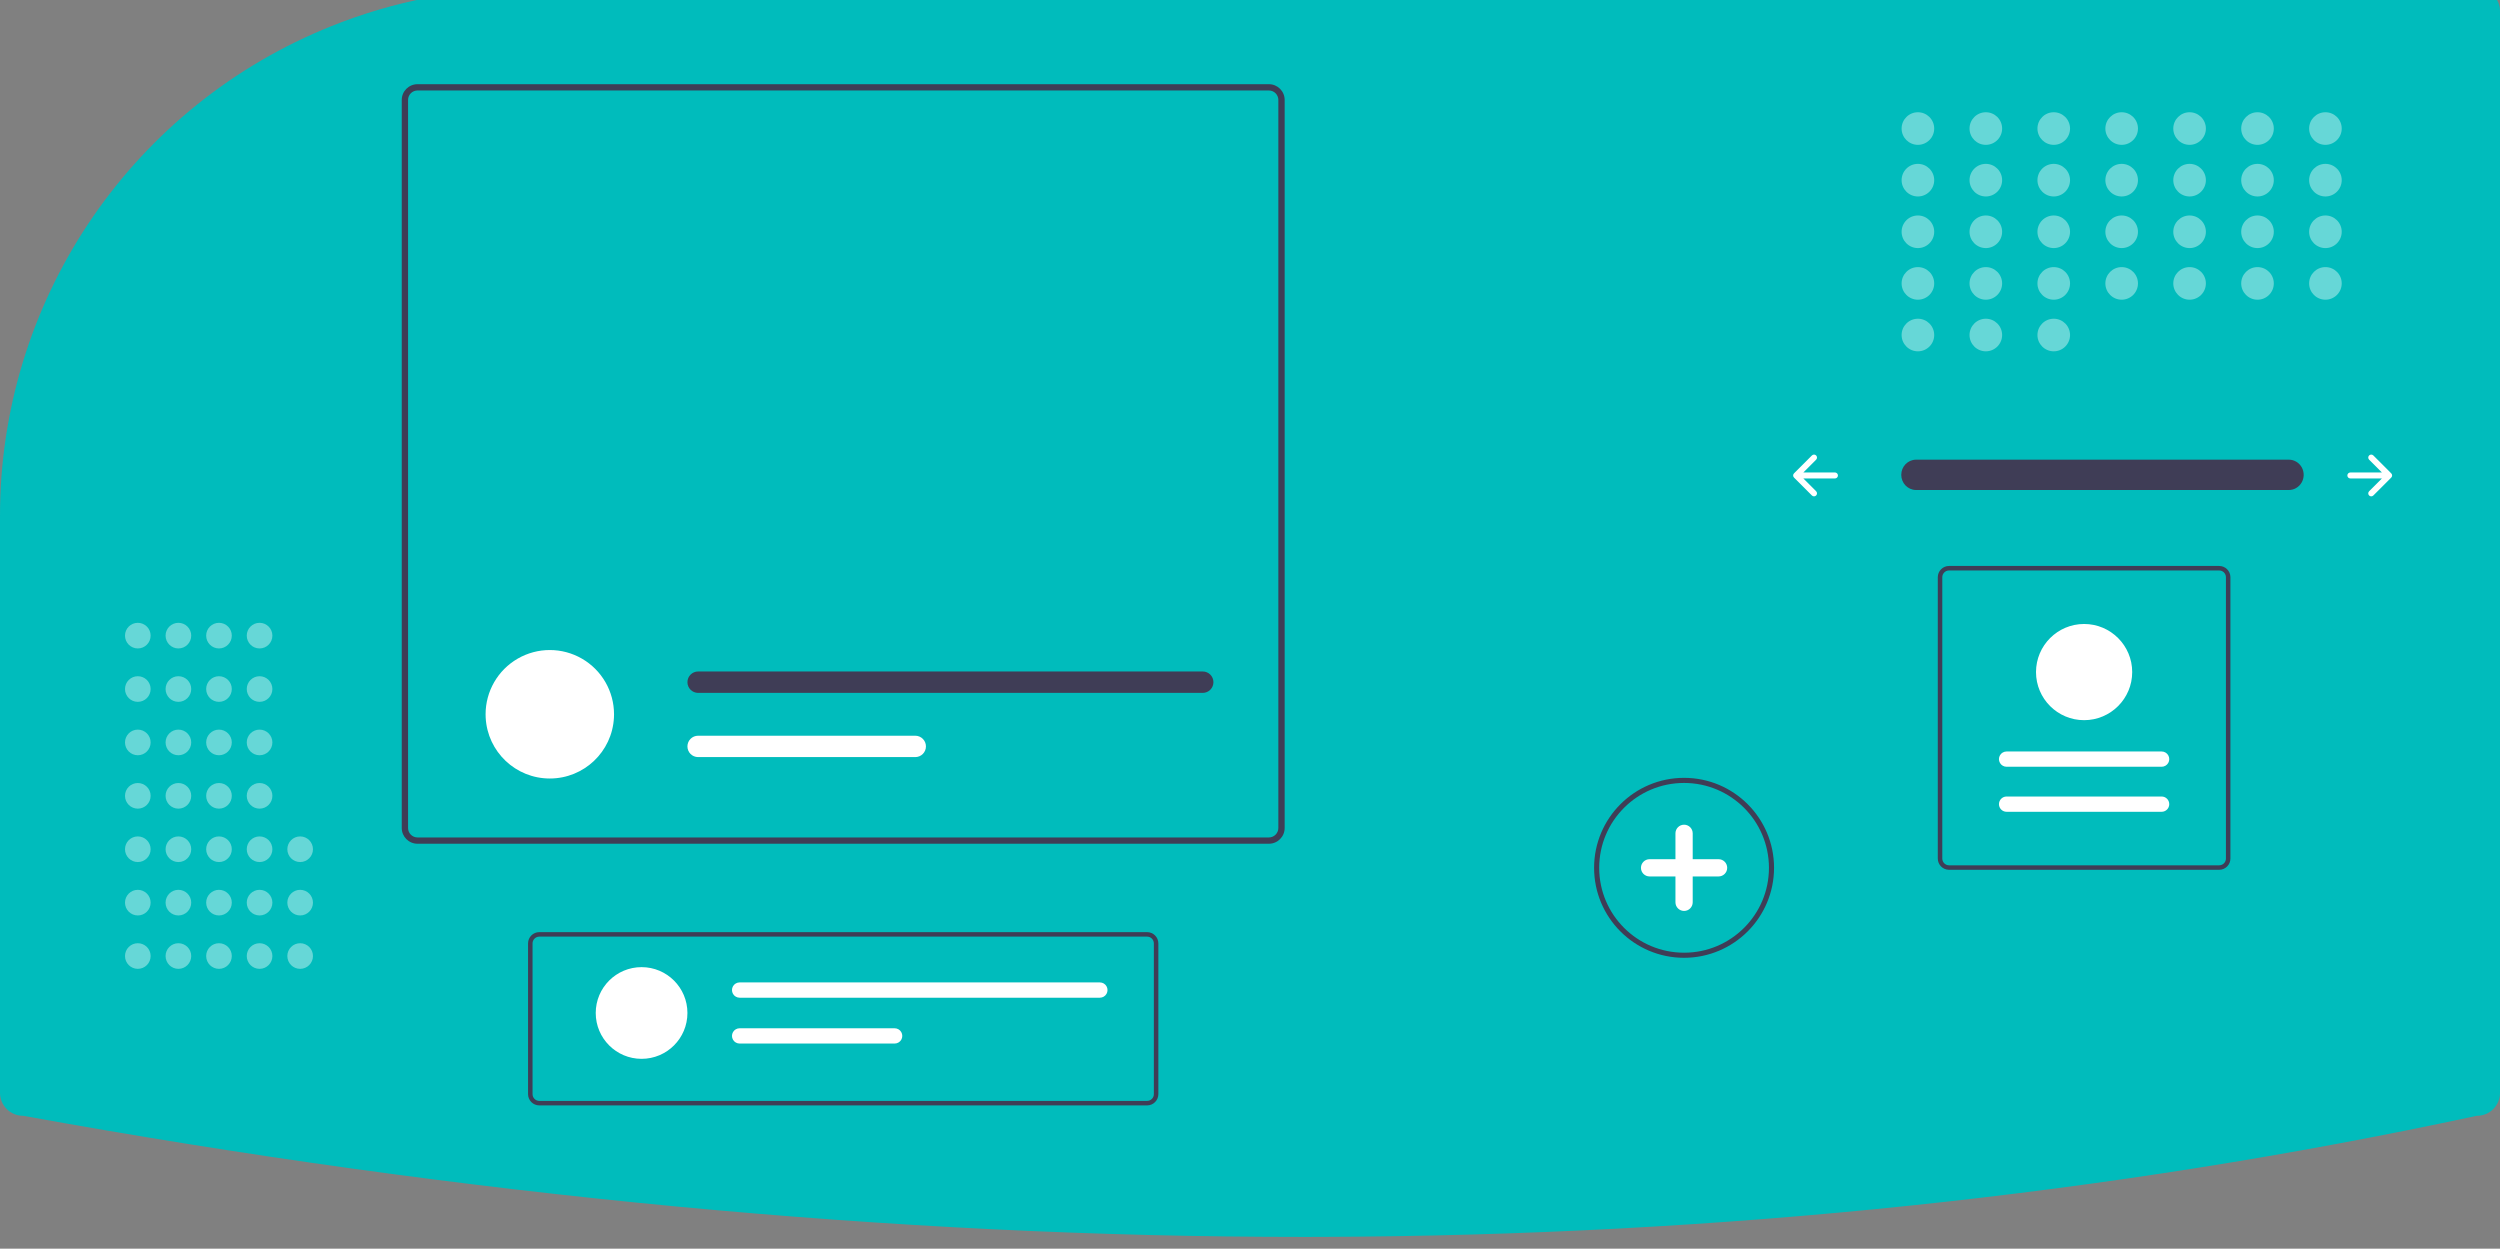 <svg id="eLIoXld7AyF1" xmlns="http://www.w3.org/2000/svg" xmlns:xlink="http://www.w3.org/1999/xlink" viewBox="0 0 980 489.48" shape-rendering="geometricPrecision" text-rendering="geometricPrecision">
<rect x="0" y="0" width="980" height="489.48" fill="#808080" stroke="none"/>
<style><![CDATA[
#eLIoXld7AyF3_ts {animation: eLIoXld7AyF3_ts__ts 9900ms linear infinite normal forwards}@keyframes eLIoXld7AyF3_ts__ts { 0% {transform: translate(824.348px,186.138px) scale(0.976,1)} 20.202% {transform: translate(824.348px,186.138px) scale(0.976,1);animation-timing-function: cubic-bezier(0.68,-0.55,0.265,1.55)} 27.273% {transform: translate(824.348px,186.138px) scale(0.42,1);animation-timing-function: cubic-bezier(0.68,-0.55,0.265,1.55)} 50.505% {transform: translate(824.348px,186.138px) scale(0.42,1);animation-timing-function: cubic-bezier(0.68,-0.55,0.265,1.55)} 58.586% {transform: translate(824.348px,186.138px) scale(0.98,1)} 100% {transform: translate(824.348px,186.138px) scale(0.98,1)}} #eLIoXld7AyF40_tr {animation: eLIoXld7AyF40_tr__tr 9900ms linear infinite normal forwards}@keyframes eLIoXld7AyF40_tr__tr { 0% {transform: translate(660.158px,340.186px) rotate(0deg)} 2.02% {transform: translate(660.158px,340.186px) rotate(0deg);animation-timing-function: cubic-bezier(0.68,-0.55,0.265,1.55)} 7.071% {transform: translate(660.158px,340.186px) rotate(90deg);animation-timing-function: cubic-bezier(0.225,-1.245,0.695,2.125)} 85.859% {transform: translate(660.158px,340.186px) rotate(90deg);animation-timing-function: cubic-bezier(0.68,-0.55,0.265,1.55)} 91.919% {transform: translate(660.158px,340.186px) rotate(0deg)} 100% {transform: translate(660.158px,340.186px) rotate(0deg)}} #eLIoXld7AyF78_to {animation: eLIoXld7AyF78_to__to 9900ms linear infinite normal forwards}@keyframes eLIoXld7AyF78_to__to { 0% {transform: translate(659.828px,341.085px);animation-timing-function: cubic-bezier(0.68,-0.55,0.265,1.55)} 7.071% {transform: translate(409.828px,146.015px)} 100% {transform: translate(409.828px,146.015px)}} #eLIoXld7AyF78_ts {animation: eLIoXld7AyF78_ts__ts 9900ms linear infinite normal forwards}@keyframes eLIoXld7AyF78_ts__ts { 0% {transform: scale(0.023,0.04);animation-timing-function: cubic-bezier(0.68,-0.55,0.265,1.55)} 7.071% {transform: scale(1,1)} 87.879% {transform: scale(1,1);animation-timing-function: cubic-bezier(0.68,-0.55,0.265,1.55)} 93.939% {transform: scale(0,0)} 100% {transform: scale(0,0)}} #eLIoXld7AyF78 {animation: eLIoXld7AyF78_c_o 9900ms linear infinite normal forwards}@keyframes eLIoXld7AyF78_c_o { 0% {opacity: 0} 1.01% {opacity: 0;animation-timing-function: cubic-bezier(0.455,0.03,0.515,0.955)} 5.051% {opacity: 1} 87.879% {opacity: 1;animation-timing-function: cubic-bezier(0.68,-0.55,0.265,1.55)} 93.939% {opacity: 0} 100% {opacity: 0}} #eLIoXld7AyF83_to {animation: eLIoXld7AyF83_to__to 9900ms linear infinite normal forwards}@keyframes eLIoXld7AyF83_to__to { 0% {transform: translate(330.537px,399.357px)} 38.384% {transform: translate(330.537px,399.357px);animation-timing-function: cubic-bezier(0.42,0,0.58,1)} 45.455% {transform: translate(824.348px,262.095px)} 66.667% {transform: translate(824.348px,262.095px);animation-timing-function: cubic-bezier(0.42,0,0.58,1)} 73.737% {transform: translate(330.54px,399.36px)} 100% {transform: translate(330.54px,399.36px)}} #eLIoXld7AyF88_to {animation: eLIoXld7AyF88_to__to 9900ms linear infinite normal forwards}@keyframes eLIoXld7AyF88_to__to { 0% {transform: translate(816.971px,282.309px)} 38.384% {transform: translate(816.971px,282.309px);animation-timing-function: cubic-bezier(0.68,-0.55,0.265,1.55)} 45.455% {transform: translate(291.767px,399.74px)} 66.667% {transform: translate(291.767px,400.639px);animation-timing-function: cubic-bezier(0.68,-0.55,0.265,1.55)} 73.737% {transform: translate(816.97px,282.31px)} 100% {transform: translate(816.97px,282.31px)}}
]]></style>
<path d="M317.06,205.26c-26.625-.046-53.007,5.071-77.685,15.067-.994.407-1.991.816-2.988,1.235C159.708,253.919,109.901,329.093,110,412.32v225.94c.006,4.968,4.032,8.994,9,9l.179.016c173.467,31.502,342.106,47.465,501.372,47.465q3.582,0,7.156-.011c156.555-.477,308.994-16.439,453.083-47.447l.21-.022c4.968-.005,8.995-4.032,9-9v-424c-.006-4.968-4.032-8.994-9-9Z" transform="translate(-110-209.872)" fill="#00bcbc"/><g id="eLIoXld7AyF3_ts" transform="translate(824.348,186.138) scale(0.976,1)"><g transform="translate(-824.348,-186.138)"><path d="M855.799,385.452c-3.246.053-5.849,2.7-5.849,5.946s2.603,5.893,5.849,5.946h149.086c2.126.037,4.11-1.063,5.204-2.886s1.131-4.092.098-5.95-2.98-3.023-5.106-3.056q-.098-.002-.195,0Z" transform="matrix(1.004 0 0 1-110-205.26)" fill="#3f3d56"/></g></g><path d="M1038.694,383.797c-.219.219-.343.517-.343.827s.123.608.343.827l5.023,5.023h-12.386c-.646,0-1.17.524-1.17,1.17s.524,1.17,1.17,1.17h12.386l-5.023,5.023c-.457.457-.457,1.198-0,1.655s1.198.457,1.655 0l7.02-7.02c.457-.457.457-1.198,0-1.655l-7.02-7.02c-.219-.219-.517-.343-.827-.343s-.608.123-.827.343Z" transform="translate(-110-205.26)" fill="#fff"/><path d="M821.927,383.797c.219.219.343.517.343.827s-.123.608-.343.827l-5.023,5.023h12.386c.419-.001.806.222,1.016.584s.21.81,0,1.172-.597.585-1.016.584h-12.386l5.023,5.023c.457.457.457,1.198 0,1.655s-1.198.457-1.655 0l-7.02-7.02c-.457-.457-.457-1.198,0-1.655l7.02-7.02c.219-.219.517-.343.827-.343s.608.123.827.343Z" transform="translate(-110-205.26)" fill="#fff"/><g opacity="0.4"><circle r="6.39" transform="translate(751.82 50.39)" fill="#fff"/><circle r="6.39" transform="translate(778.445 50.39)" fill="#fff"/><circle r="6.39" transform="translate(805.069 50.39)" fill="#fff"/><circle r="6.39" transform="translate(831.694 50.39)" fill="#fff"/><circle r="6.39" transform="translate(858.318 50.39)" fill="#fff"/><circle r="6.39" transform="translate(884.943 50.39)" fill="#fff"/><circle r="6.39" transform="translate(911.567 50.39)" fill="#fff"/><circle r="6.39" transform="translate(751.82 70.625)" fill="#fff"/><circle r="6.39" transform="translate(778.445 70.625)" fill="#fff"/><circle r="6.39" transform="translate(805.069 70.625)" fill="#fff"/><circle r="6.39" transform="translate(831.694 70.625)" fill="#fff"/><circle r="6.39" transform="translate(858.318 70.625)" fill="#fff"/><circle r="6.39" transform="translate(884.943 70.625)" fill="#fff"/><circle r="6.39" transform="translate(911.567 70.625)" fill="#fff"/><circle r="6.39" transform="translate(751.82 90.859)" fill="#fff"/><circle r="6.39" transform="translate(778.445 90.859)" fill="#fff"/><circle r="6.39" transform="translate(805.069 90.859)" fill="#fff"/><circle r="6.39" transform="translate(831.694 90.859)" fill="#fff"/><circle r="6.39" transform="translate(858.318 90.859)" fill="#fff"/><circle r="6.39" transform="translate(884.943 90.859)" fill="#fff"/><circle r="6.39" transform="translate(911.567 90.859)" fill="#fff"/><circle r="6.39" transform="translate(751.82 111.094)" fill="#fff"/><circle r="6.39" transform="translate(778.445 111.094)" fill="#fff"/><circle r="6.39" transform="translate(751.82 131.329)" fill="#fff"/><circle r="6.39" transform="translate(778.445 131.329)" fill="#fff"/><circle r="6.39" transform="translate(805.069 131.329)" fill="#fff"/><circle r="6.39" transform="translate(805.069 111.094)" fill="#fff"/><circle r="6.39" transform="translate(831.694 111.094)" fill="#fff"/><circle r="6.39" transform="translate(858.318 111.094)" fill="#fff"/><circle r="6.39" transform="translate(884.943 111.094)" fill="#fff"/><circle r="6.39" transform="translate(911.567 111.094)" fill="#fff"/></g><path d="M770.157,580.719c-19.48,0-35.272-15.792-35.272-35.272s15.792-35.272,35.272-35.272s35.272,15.792,35.272,35.272c-.022,19.471-15.801,35.25-35.272,35.272Zm0-68.545c-18.376,0-33.272,14.897-33.272,33.272s14.897,33.272,33.272,33.272s33.272-14.897,33.272-33.272c-.021-18.367-14.905-33.252-33.272-33.272Z" transform="translate(-110-205.26)" fill="#3f3d56"/><g id="eLIoXld7AyF40_tr" transform="translate(660.158,340.186) rotate(0)"><g transform="translate(-660.158,-340.186)"><path d="M783.681,542.065h-10.142v-10.142c0-1.867-1.514-3.381-3.381-3.381s-3.381,1.514-3.381,3.381v10.142h-10.142c-1.867,0-3.381,1.514-3.381,3.381s1.514,3.381,3.381,3.381h10.142v10.142c0,1.867,1.514,3.381,3.381,3.381s3.381-1.514,3.381-3.381v-10.142h10.142c1.867,0,3.381-1.514,3.381-3.381s-1.514-3.381-3.381-3.381Z" transform="translate(-110-205.26)" fill="#fff"/></g></g><g opacity="0.4"><circle r="5.024" transform="translate(54.024 374.766)" fill="#fff"/><circle r="5.024" transform="translate(54.024 353.833)" fill="#fff"/><circle r="5.024" transform="translate(54.024 332.9)" fill="#fff"/><circle r="5.024" transform="translate(54.024 311.967)" fill="#fff"/><circle r="5.024" transform="translate(54.024 291.034)" fill="#fff"/><circle r="5.024" transform="translate(54.024 270.101)" fill="#fff"/><circle r="5.024" transform="translate(54.024 249.168)" fill="#fff"/><circle r="5.024" transform="translate(69.933 374.766)" fill="#fff"/><circle r="5.024" transform="translate(69.933 353.833)" fill="#fff"/><circle r="5.024" transform="translate(69.933 332.9)" fill="#fff"/><circle r="5.024" transform="translate(69.933 311.967)" fill="#fff"/><circle r="5.024" transform="translate(69.933 291.034)" fill="#fff"/><circle r="5.024" transform="translate(69.933 270.101)" fill="#fff"/><circle r="5.024" transform="translate(69.933 249.168)" fill="#fff"/><circle r="5.024" transform="translate(85.842 374.766)" fill="#fff"/><circle r="5.024" transform="translate(85.842 353.833)" fill="#fff"/><circle r="5.024" transform="translate(85.842 332.9)" fill="#fff"/><circle r="5.024" transform="translate(85.842 311.967)" fill="#fff"/><circle r="5.024" transform="translate(85.842 291.034)" fill="#fff"/><circle r="5.024" transform="translate(85.842 270.101)" fill="#fff"/><circle r="5.024" transform="translate(85.842 249.168)" fill="#fff"/><circle r="5.024" transform="translate(101.751 374.766)" fill="#fff"/><circle r="5.024" transform="translate(101.751 353.833)" fill="#fff"/><circle r="5.024" transform="translate(117.66 374.766)" fill="#fff"/><circle r="5.024" transform="translate(117.66 353.833)" fill="#fff"/><circle r="5.024" transform="translate(117.66 332.9)" fill="#fff"/><circle r="5.024" transform="translate(101.751 332.9)" fill="#fff"/><circle r="5.024" transform="translate(101.751 311.967)" fill="#fff"/><circle r="5.024" transform="translate(101.751 291.034)" fill="#fff"/><circle r="5.024" transform="translate(101.751 270.101)" fill="#fff"/><circle r="5.024" transform="translate(101.751 249.168)" fill="#fff"/></g><path d="M607.408,238.262h-333.742c-3.413.003-6.179,2.769-6.182,6.182v285.383c.003,3.413,2.769,6.179,6.182,6.182h333.742c3.413-.003,6.179-2.769,6.182-6.182v-285.383c-.003-3.413-2.769-6.179-6.182-6.182Zm3.705,291.566c-.001,2.048-1.657,3.709-3.705,3.716h-333.742c-2.049-.003-3.708-1.667-3.705-3.716v-285.383c-.003-2.049,1.655-3.713,3.705-3.716h333.742c2.048.007,3.704,1.669,3.705,3.716Z" transform="translate(-110-205.26)" fill="#3f3d56"/><path d="M350.702,485.266c0,.44-.012.88-.035,1.308-.699,13.375-11.747,23.861-25.14,23.861s-24.442-10.486-25.14-23.861c-.023-.428-.035-.868-.035-1.308-.006-8.998,4.791-17.315,12.583-21.815s17.393-4.501,25.184,0s12.589,12.818,12.583,21.815Z" transform="translate(-110-205.26)" fill="#fff"/><path d="M581.475,468.479h-197.812c-2.315.004-4.19,1.882-4.19,4.197s1.875,4.193,4.19,4.197h197.812c2.315-.004,4.19-1.882,4.19-4.197s-1.875-4.193-4.19-4.197Z" transform="translate(-110-205.26)" fill="#3f3d56"/><path d="M468.78,493.66h-85.117c-2.315,0-4.191,1.876-4.191,4.191s1.876,4.191,4.191,4.191h85.117c2.315,0,4.191-1.876,4.191-4.191s-1.876-4.191-4.191-4.191Z" transform="translate(-110-205.26)" fill="#fff"/><g id="eLIoXld7AyF78_to" transform="translate(659.828,341.085)"><g id="eLIoXld7AyF78_ts" transform="scale(0.023,0.04)"><g id="eLIoXld7AyF78" transform="translate(-409.828,-147.752)" opacity="0"><path d="M686.698,438.841h-333.74c-4.719-.006-8.544-3.83-8.549-8.55v-146.462c.005-4.719,3.83-8.544,8.549-8.549h333.74c4.719.006,8.544,3.83,8.549,8.549v146.462c-.005,4.719-3.829,8.544-8.549,8.55ZM352.958,278.28c-3.063.004-5.546,2.486-5.549,5.549v146.462c.003,3.063,2.485,5.546,5.549,5.55h333.74c3.063-.004,5.546-2.486,5.549-5.55v-146.462c-.003-3.063-2.486-5.546-5.549-5.549Z" transform="translate(-110-211.045)" fill="#fff"/><path d="M420.924,328.699c-1.499,0-2.884.8-3.634,2.098s-.75,2.898,0,4.196s2.135,2.098,3.634,2.098h197.807c1.499,0,2.884-.8,3.634-2.098s.75-2.898,0-4.196-2.135-2.098-3.634-2.098Z" transform="translate(-110-205.26)" fill="#fff"/><path d="M420.924,353.012c-2.317,0-4.196,1.879-4.196,4.196s1.879,4.196,4.196,4.196h197.807c2.315-.004,4.189-1.881,4.189-4.196s-1.875-4.192-4.189-4.196Z" transform="translate(-110-205.26)" fill="#fff"/><path d="M420.924,377.03c-2.317,0-4.196,1.879-4.196,4.196s1.879,4.196,4.196,4.196h85.117c2.315-.004,4.189-1.881,4.189-4.196s-1.875-4.192-4.189-4.196Z" transform="translate(-110-205.26)" fill="#fff"/></g></g></g><g id="eLIoXld7AyF83_to" transform="translate(330.537,399.357)"><g transform="translate(-330.537,-399.357)"><path d="M559.666,638.58h-238.257c-2.436-.003-4.409-1.977-4.412-4.412v-59.101c.003-2.436,1.977-4.409,4.412-4.412h238.257c2.436.003,4.409,1.977,4.412,4.412v59.101c-.003,2.436-1.977,4.409-4.412,4.412Zm-238.257-66.161c-1.461.002-2.646,1.186-2.647,2.647v59.101c.002,1.461,1.186,2.646,2.647,2.647h238.257c1.461-.002,2.646-1.186,2.647-2.647v-59.101c-.002-1.461-1.186-2.646-2.647-2.647Z" transform="translate(-110-205.26)" fill="#3f3d56"/><circle r="17.973" transform="translate(251.5 397.09)" fill="#fff"/><path d="M399.938,590.368c-1.071-.002-2.062.569-2.599,1.496s-.536,2.071,0,2.999s1.527,1.498,2.599,1.496h141.215c1.07,0,2.059-.571,2.594-1.498s.535-2.069,0-2.995-1.524-1.498-2.594-1.498Z" transform="translate(-110-205.26)" fill="#fff"/><path d="M399.938,608.341c-1.071-.002-2.062.569-2.599,1.496s-.536,2.071,0,2.999s1.527,1.498,2.599,1.496h60.765c1.07,0,2.059-.571,2.594-1.498s.535-2.069,0-2.995-1.524-1.498-2.594-1.498Z" transform="translate(-110-205.26)" fill="#fff"/></g></g><g id="eLIoXld7AyF88_to" transform="translate(816.971,282.309)"><g transform="translate(-816.971,-283.208)"><path d="M874.024,428.016h105.892c2.436.003,4.409,1.977,4.412,4.412v110.282c-.003,2.436-1.977,4.409-4.412,4.412h-105.892c-2.436-.003-4.409-1.977-4.412-4.412v-110.282c.003-2.436,1.977-4.409,4.412-4.412ZM979.917,545.358c1.461-.002,2.646-1.186,2.647-2.647v-110.282c-.002-1.461-1.186-2.646-2.647-2.647h-105.892c-1.461.002-2.646,1.186-2.647,2.647v110.282c.002,1.461,1.186,2.646,2.647,2.647Z" transform="translate(-110-205.26)" fill="#3f3d56"/><path d="M957.353,524.38c1.654,0,2.995-1.341,2.995-2.995s-1.341-2.995-2.995-2.995h-60.765c-1.654,0-2.995,1.341-2.995,2.995s1.341,2.995,2.995,2.995Z" transform="translate(-110-205.26)" fill="#fff"/><path d="M957.353,506.731c1.071.002,2.062-.569,2.599-1.496s.536-2.071,0-2.999-1.527-1.498-2.599-1.496h-60.765c-1.071-.002-2.062.569-2.599,1.496s-.536,2.071,0,2.999s1.527,1.498,2.599,1.496Z" transform="translate(-110-205.26)" fill="#fff"/><path d="M926.97,450.758c10.413,0,18.855,8.442,18.855,18.855s-8.442,18.855-18.855,18.855-18.855-8.442-18.855-18.855c.012-10.408,8.447-18.843,18.855-18.855Z" transform="translate(-110-205.26)" fill="#fff"/></g></g></svg>
